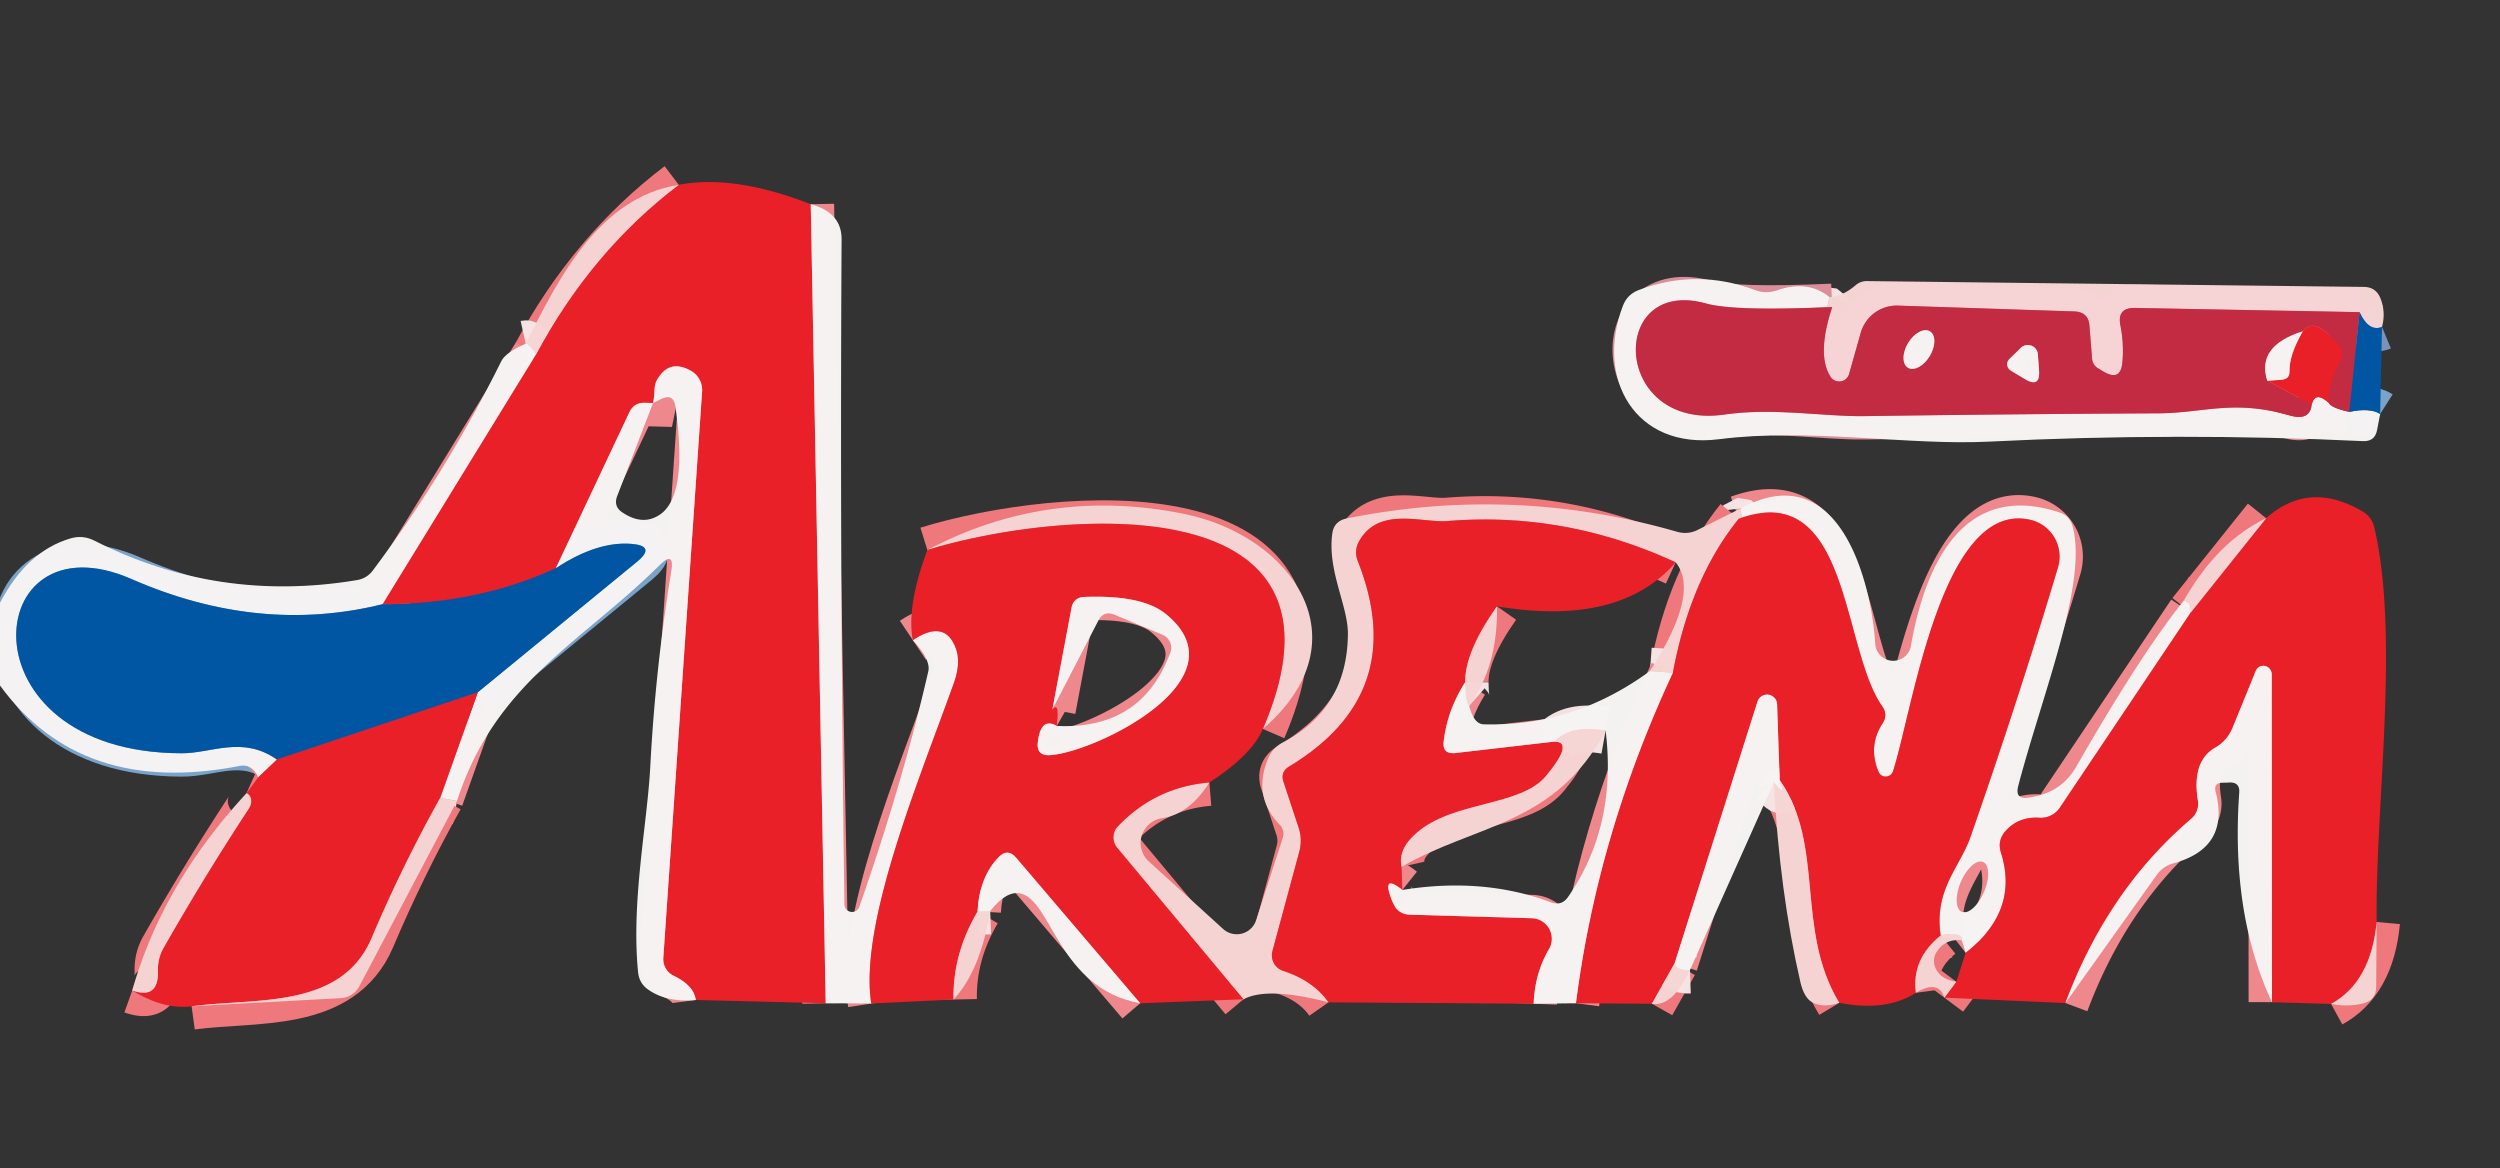<?xml version="1.0" encoding="UTF-8" standalone="no"?>
<!DOCTYPE svg PUBLIC "-//W3C//DTD SVG 1.1//EN" "http://www.w3.org/Graphics/SVG/1.1/DTD/svg11.dtd">
<svg xmlns="http://www.w3.org/2000/svg" version="1.1" viewBox="0.00 0.00 107.00 50.00">
<rect x="0.00" y="0.00" width="107.00" height="50.00" fill="#333333" stroke="none"/>
<g stroke-width="2.00" fill="none" stroke-linecap="butt">
<path stroke="#f6e3e4" stroke-opacity="0.992" vector-effect="non-scaling-stroke" d="
  M 78.31 12.72
  Q 78.07 13.56 78.42 13.14"
/>
<path stroke="#dc8e9a" stroke-opacity="0.996" vector-effect="non-scaling-stroke" d="
  M 78.42 13.14
  Q 74.23 13.33 73.02 12.99
  C 68.81 11.82 68.97 18.45 73.83 17.74
  C 75.91 17.44 78.13 17.84 79.82 17.81
  Q 86.09 17.72 92.39 17.69
  C 94.30 17.68 95.59 17.09 97.96 17.77
  Q 98.88 18.04 98.94 17.31"
/>
<path stroke="#f0898d" stroke-opacity="0.996" vector-effect="non-scaling-stroke" d="
  M 98.94 17.31
  Q 99.09 16.72 99.67 17.24"
/>
<path stroke="#dc8e9a" stroke-opacity="0.996" vector-effect="non-scaling-stroke" d="
  M 99.67 17.24
  Q 99.76 17.45 100.55 17.63"
/>
<path stroke="#7ba4cb" stroke-opacity="0.996" vector-effect="non-scaling-stroke" d="
  M 100.55 17.63
  Q 101.43 17.44 101.87 17.72"
/>
<path stroke="#614173" vector-effect="non-scaling-stroke" d="
  M 100.99 13.36
  L 100.55 17.63"
/>
<path stroke="#d62635" vector-effect="non-scaling-stroke" d="
  M 99.67 17.24
  Q 99.66 16.36 100.14 15.50
  Q 100.37 15.10 100.08 14.75
  Q 99.05 13.51 98.56 14.18"
/>
<path stroke="#dc8e9a" stroke-opacity="0.996" vector-effect="non-scaling-stroke" d="
  M 98.56 14.18
  Q 96.56 14.81 97.04 16.30"
/>
<path stroke="#d62635" vector-effect="non-scaling-stroke" d="
  M 97.04 16.30
  L 98.94 17.31"
/>
<path stroke="#7a95bb" stroke-opacity="0.996" vector-effect="non-scaling-stroke" d="
  M 101.95 13.99
  Q 101.39 14.22 100.99 13.36"
/>
<path stroke="#dc7f8b" stroke-opacity="0.996" vector-effect="non-scaling-stroke" d="
  M 100.99 13.36
  L 91.37 13.18
  Q 90.61 13.17 90.75 13.91
  Q 90.91 14.70 90.84 15.49
  Q 90.77 16.34 90.04 15.91
  L 89.79 15.76
  A 0.53 0.52 -76.6 0 1 89.54 15.35
  L 89.43 13.96
  Q 89.39 13.35 88.78 13.33
  L 81.23 13.08
  A 1.61 1.60 -80.9 0 0 79.64 14.24
  L 79.14 16.01
  A 0.44 0.44 0.0 0 1 78.35 16.13
  Q 77.74 15.19 78.42 13.14"
/>
<path stroke="#f0898d" stroke-opacity="0.996" vector-effect="non-scaling-stroke" d="
  M 97.04 16.30
  L 97.67 16.25
  Q 98.00 16.22 97.99 15.89
  Q 97.98 15.18 98.56 14.18"
/>
<path stroke="#f0898d" stroke-opacity="0.996" vector-effect="non-scaling-stroke" d="
  M 34.70 8.74
  L 35.34 42.94"
/>
<path stroke="#f0898d" stroke-opacity="0.996" vector-effect="non-scaling-stroke" d="
  M 29.78 42.80
  Q 29.70 42.18 28.83 41.76
  A 0.78 0.78 0.0 0 1 28.39 41.00
  L 30.05 16.76
  A 0.95 0.94 -73.7 0 0 29.57 15.87
  Q 28.63 15.34 28.11 16.28
  Q 28.02 16.45 28.01 16.75
  Q 28.00 17.01 27.95 17.25
  L 27.59 17.24
  Q 27.14 17.23 26.94 17.64
  L 23.79 24.32"
/>
<path stroke="#753b66" vector-effect="non-scaling-stroke" d="
  M 23.79 24.32
  Q 20.46 25.86 16.37 25.86"
/>
<path stroke="#f0898d" stroke-opacity="0.996" vector-effect="non-scaling-stroke" d="
  M 16.37 25.86
  L 22.95 15.15"
/>
<path stroke="#f0797d" stroke-opacity="0.996" vector-effect="non-scaling-stroke" d="
  M 22.95 15.15
  Q 25.33 10.73 29.05 7.91"
/>
<path stroke="#f6e3e4" stroke-opacity="0.992" vector-effect="non-scaling-stroke" d="
  M 22.95 15.15
  Q 22.59 14.69 22.50 14.71"
/>
<path stroke="#f0898d" stroke-opacity="0.996" vector-effect="non-scaling-stroke" d="
  M 39.07 27.40
  Q 40.46 26.47 40.92 27.78
  Q 41.13 28.39 40.82 29.25
  C 39.35 33.36 36.76 39.53 37.29 42.95"
/>
<path stroke="#dc8e9a" stroke-opacity="0.996" vector-effect="non-scaling-stroke" d="
  M 81.66 15.739
  A 0.91 0.54 121.1 0 0 82.592 15.239
  A 0.91 0.54 121.1 0 0 82.6 14.181
  A 0.91 0.54 121.1 0 0 81.668 14.681
  A 0.91 0.54 121.1 0 0 81.66 15.739"
/>
<path stroke="#dc8e9a" stroke-opacity="0.996" vector-effect="non-scaling-stroke" d="
  M 86.06 15.86
  L 86.66 16.22
  Q 87.33 16.63 87.27 15.84
  L 87.22 15.16
  A 0.43 0.43 0.0 0 0 86.49 14.89
  L 86.00 15.37
  A 0.32 0.31 38.3 0 0 86.06 15.86"
/>
<path stroke="#7ba4cb" stroke-opacity="0.996" vector-effect="non-scaling-stroke" d="
  M 16.37 25.86
  Q 11.08 27.17 5.62 24.78
  C -0.84 21.96 -1.75 32.22 7.77 32.24
  C 9.04 32.25 10.38 31.47 11.85 32.51"
/>
<path stroke="#f0898d" stroke-opacity="0.996" vector-effect="non-scaling-stroke" d="
  M 11.85 32.51
  L 11.05 33.27"
/>
<path stroke="#f6e3e4" stroke-opacity="0.992" vector-effect="non-scaling-stroke" d="
  M 19.56 34.28
  L 18.84 34.15"
/>
<path stroke="#f0898d" stroke-opacity="0.996" vector-effect="non-scaling-stroke" d="
  M 18.84 34.15
  L 20.45 29.63"
/>
<path stroke="#7ba4cb" stroke-opacity="0.996" vector-effect="non-scaling-stroke" d="
  M 20.45 29.63
  L 27.28 24.03
  Q 28.07 23.37 27.05 23.28
  Q 25.57 23.15 23.79 24.32"
/>
<path stroke="#f6e3e4" stroke-opacity="0.992" vector-effect="non-scaling-stroke" d="
  M 93.47 25.70
  Q 93.82 25.77 93.76 26.22"
/>
<path stroke="#f0898d" stroke-opacity="0.996" vector-effect="non-scaling-stroke" d="
  M 93.76 26.22
  L 88.16 34.57
  A 0.98 0.97 -71.3 0 1 87.30 35.00
  Q 86.43 34.94 85.87 35.53
  Q 85.47 35.95 85.64 36.49
  Q 86.43 38.99 84.13 40.78"
/>
<path stroke="#f6e3e4" stroke-opacity="0.992" vector-effect="non-scaling-stroke" d="
  M 83.96 40.24
  Q 84.02 39.85 83.06 40.04"
/>
<path stroke="#f0898d" stroke-opacity="0.996" vector-effect="non-scaling-stroke" d="
  M 83.06 40.04
  C 82.77 38.07 83.88 37.13 84.34 35.81
  Q 86.38 29.96 88.08 24.29
  A 1.62 1.61 -75.2 0 0 86.90 22.25
  C 83.10 21.37 81.86 30.44 81.02 33.01
  A 0.33 0.33 0.0 0 1 80.40 33.03
  Q 79.94 31.93 80.58 30.95
  Q 80.81 30.59 80.56 30.23
  C 78.81 27.76 79.19 20.46 74.42 22.20"
/>
<path stroke="#f6e3e4" stroke-opacity="0.992" vector-effect="non-scaling-stroke" d="
  M 74.42 22.20
  Q 74.59 22.53 74.50 21.76"
/>
<path stroke="#f0797d" stroke-opacity="0.996" vector-effect="non-scaling-stroke" d="
  M 101.72 39.46
  Q 101.48 42.03 99.77 42.97"
/>
<path stroke="#f0898d" stroke-opacity="0.996" vector-effect="non-scaling-stroke" d="
  M 97.24 42.89
  L 97.23 28.85
  A 0.36 0.35 56.4 0 0 96.55 28.71
  L 95.55 31.16
  Q 95.32 31.71 94.81 32.00
  Q 93.80 32.58 94.07 34.26
  A 0.85 0.84 65.4 0 1 93.78 35.05
  Q 90.21 38.09 88.40 42.93"
/>
<path stroke="#f0797d" stroke-opacity="0.996" vector-effect="non-scaling-stroke" d="
  M 83.22 42.70
  L 83.73 42.02"
/>
<path stroke="#f0797d" stroke-opacity="0.996" vector-effect="non-scaling-stroke" d="
  M 93.76 26.22
  L 96.99 22.18"
/>
<path stroke="#f0797d" stroke-opacity="0.996" vector-effect="non-scaling-stroke" d="
  M 74.42 22.20
  Q 72.35 24.76 71.60 28.79"
/>
<path stroke="#f6e3e4" stroke-opacity="0.992" vector-effect="non-scaling-stroke" d="
  M 71.60 28.79
  L 70.62 28.72"
/>
<path stroke="#f0797d" stroke-opacity="0.996" vector-effect="non-scaling-stroke" d="
  M 71.72 24.07
  Q 67.01 21.89 61.96 22.30
  C 60.87 22.39 59.04 21.67 58.19 23.13
  Q 57.93 23.56 58.12 24.03
  Q 60.35 29.69 55.17 32.81
  Q 54.80 33.04 54.93 33.45
  L 55.58 35.42
  Q 55.75 35.93 55.61 36.45
  L 54.46 40.71
  A 0.70 0.70 0.0 0 0 54.91 41.55
  Q 56.21 41.97 56.86 42.90"
/>
<path stroke="#f0797d" stroke-opacity="0.996" vector-effect="non-scaling-stroke" d="
  M 53.22 42.77
  L 47.81 36.28
  A 0.69 0.69 0.0 0 1 47.85 35.36
  Q 49.46 33.68 51.76 33.49"
/>
<path stroke="#f0797d" stroke-opacity="0.996" vector-effect="non-scaling-stroke" d="
  M 54.05 31.20
  C 58.60 20.63 45.21 21.83 39.69 23.54"
/>
<path stroke="#f0797d" stroke-opacity="0.996" vector-effect="non-scaling-stroke" d="
  M 83.06 40.04
  Q 81.81 41.05 82.00 42.49"
/>
<path stroke="#f0797d" stroke-opacity="0.996" vector-effect="non-scaling-stroke" d="
  M 78.72 42.92
  C 76.82 39.78 78.13 36.17 76.17 33.39"
/>
<path stroke="#f0898d" stroke-opacity="0.996" vector-effect="non-scaling-stroke" d="
  M 76.17 33.39
  L 76.06 30.15
  A 0.43 0.43 0.0 0 0 75.22 30.03
  L 71.67 41.24"
/>
<path stroke="#f0797d" stroke-opacity="0.996" vector-effect="non-scaling-stroke" d="
  M 71.67 41.24
  L 70.70 42.96"
/>
<path stroke="#f0898d" stroke-opacity="0.996" vector-effect="non-scaling-stroke" d="
  M 67.45 42.94
  Q 68.37 35.72 71.60 28.79"
/>
<path stroke="#f0797d" stroke-opacity="0.996" vector-effect="non-scaling-stroke" d="
  M 64.07 25.95
  Q 62.69 27.91 62.71 29.20"
/>
<path stroke="#f0898d" stroke-opacity="0.996" vector-effect="non-scaling-stroke" d="
  M 62.71 29.20
  Q 61.94 30.42 61.79 31.73
  Q 61.72 32.29 62.29 32.23
  L 66.53 31.74"
/>
<path stroke="#f0797d" stroke-opacity="0.996" vector-effect="non-scaling-stroke" d="
  M 66.53 31.74
  Q 67.39 31.74 66.17 33.21
  C 65.08 34.53 62.21 34.27 60.63 35.65
  Q 59.82 36.35 59.99 37.10"
/>
<path stroke="#f0898d" stroke-opacity="0.996" vector-effect="non-scaling-stroke" d="
  M 60.02 38.09
  Q 59.07 37.33 59.62 38.65
  Q 59.83 39.13 60.35 39.15
  L 65.56 39.30
  A 0.88 0.88 0.0 0 1 66.30 40.62
  Q 65.69 41.65 65.64 42.96"
/>
<path stroke="#f0898d" stroke-opacity="0.996" vector-effect="non-scaling-stroke" d="
  M 48.80 42.94
  L 43.49 36.71
  Q 43.13 36.29 42.75 36.68
  Q 41.92 37.52 41.84 39.01"
/>
<path stroke="#f0797d" stroke-opacity="0.996" vector-effect="non-scaling-stroke" d="
  M 41.84 39.01
  Q 40.77 40.83 40.81 42.78"
/>
<path stroke="#f0898d" stroke-opacity="0.996" vector-effect="non-scaling-stroke" d="
  M 45.23 31.07
  Q 44.55 30.68 44.42 31.75
  Q 44.34 32.36 44.95 32.32
  C 46.86 32.20 53.32 29.08 49.91 26.29
  Q 48.89 25.45 46.40 25.55
  Q 45.95 25.57 45.86 26.02
  L 45.04 30.37"
/>
<path stroke="#753b66" vector-effect="non-scaling-stroke" d="
  M 20.45 29.63
  L 11.85 32.51"
/>
<path stroke="#f6e3e4" stroke-opacity="0.992" vector-effect="non-scaling-stroke" d="
  M 62.88 30.21
  Q 62.71 30.06 62.71 29.20"
/>
<path stroke="#f6e3e4" stroke-opacity="0.992" vector-effect="non-scaling-stroke" d="
  M 68.72 31.27
  Q 67.22 31.00 66.53 31.74"
/>
<path stroke="#f0797d" stroke-opacity="0.996" vector-effect="non-scaling-stroke" d="
  M 18.84 34.15
  Q 17.22 37.05 15.90 40.16
  C 14.59 43.22 10.89 42.70 8.20 43.07"
/>
<path stroke="#f0797d" stroke-opacity="0.996" vector-effect="non-scaling-stroke" d="
  M 5.66 42.39
  Q 6.81 42.80 6.76 41.51
  A 1.85 1.81 -31.3 0 1 7.00 40.57
  Q 8.72 37.55 10.62 34.65
  Q 10.75 34.46 10.75 34.30
  Q 10.75 34.04 10.55 33.95"
/>
<path stroke="#f6e3e4" stroke-opacity="0.992" vector-effect="non-scaling-stroke" d="
  M 76.17 33.39
  Q 76.49 34.19 75.92 33.49"
/>
<path stroke="#f6e3e4" stroke-opacity="0.992" vector-effect="non-scaling-stroke" d="
  M 72.33 41.52
  Q 71.76 41.54 71.67 41.24"
/>
<path stroke="#f6e3e4" stroke-opacity="0.992" vector-effect="non-scaling-stroke" d="
  M 42.38 38.99
  L 41.84 39.01"
/>
</g>
<path fill="#ea2028" d="
  M 34.70 8.74
  L 35.34 42.94
  L 29.78 42.80
  Q 29.70 42.18 28.83 41.76
  A 0.78 0.78 0.0 0 1 28.39 41.00
  L 30.05 16.76
  A 0.95 0.94 -73.7 0 0 29.57 15.87
  Q 28.63 15.34 28.11 16.28
  Q 28.02 16.45 28.01 16.75
  Q 28.00 17.01 27.95 17.25
  L 27.59 17.24
  Q 27.14 17.23 26.94 17.64
  L 23.79 24.32
  Q 20.46 25.86 16.37 25.86
  L 22.95 15.15
  Q 25.33 10.73 29.05 7.91
  Q 31.42 7.46 34.70 8.74
  Z"
/>
<path fill="#f6d4d4" fill-opacity="0.988" d="
  M 29.05 7.91
  Q 25.33 10.73 22.95 15.15
  Q 22.59 14.69 22.50 14.71
  C 23.90 11.94 25.61 8.46 29.05 7.91
  Z"
/>
<path fill="#f6f2f3" fill-opacity="0.992" d="
  M 34.70 8.74
  Q 36.03 9.10 36.02 10.25
  Q 35.94 24.59 36.14 38.68
  A 0.33 0.33 0.0 0 0 36.79 38.78
  Q 38.64 33.48 39.73 28.74
  Q 39.85 28.25 39.07 27.40
  Q 40.46 26.47 40.92 27.78
  Q 41.13 28.39 40.82 29.25
  C 39.35 33.36 36.76 39.53 37.29 42.95
  L 35.34 42.94
  L 34.70 8.74
  Z"
/>
<path fill="#f6f2f3" fill-opacity="0.992" d="
  M 78.31 12.72
  Q 78.07 13.56 78.42 13.14
  Q 74.23 13.33 73.02 12.99
  C 68.81 11.82 68.97 18.45 73.83 17.74
  C 75.91 17.44 78.13 17.84 79.82 17.81
  Q 86.09 17.72 92.39 17.69
  C 94.30 17.68 95.59 17.09 97.96 17.77
  Q 98.88 18.04 98.94 17.31
  Q 99.09 16.72 99.67 17.24
  Q 99.76 17.45 100.55 17.63
  Q 101.43 17.44 101.87 17.72
  L 101.74 18.40
  Q 101.65 18.90 101.14 18.88
  Q 93.15 18.50 85.16 18.90
  C 81.65 19.08 77.47 18.30 73.56 18.80
  C 69.98 19.25 68.27 16.20 69.46 13.09
  Q 69.64 12.61 70.12 12.42
  Q 72.61 11.47 75.13 12.42
  Q 75.58 12.59 76.04 12.43
  Q 77.38 11.96 78.31 12.72
  Z"
/>
<path fill="#f6d4d4" fill-opacity="0.988" d="
  M 101.95 13.99
  Q 101.39 14.22 100.99 13.36
  L 91.37 13.18
  Q 90.61 13.17 90.75 13.91
  Q 90.91 14.70 90.84 15.49
  Q 90.77 16.34 90.04 15.91
  L 89.79 15.76
  A 0.53 0.52 -76.6 0 1 89.54 15.35
  L 89.43 13.96
  Q 89.39 13.35 88.78 13.33
  L 81.23 13.08
  A 1.61 1.60 -80.9 0 0 79.64 14.24
  L 79.14 16.01
  A 0.44 0.44 0.0 0 1 78.35 16.13
  Q 77.74 15.19 78.42 13.14
  Q 78.07 13.56 78.31 12.72
  Q 78.87 12.68 79.43 12.20
  A 0.74 0.71 23.9 0 1 79.90 12.03
  L 101.18 12.28
  Q 101.69 12.29 101.88 12.76
  Q 102.12 13.36 101.95 13.99
  Z"
/>
<path fill="#c22b42" d="
  M 78.42 13.14
  Q 77.74 15.19 78.35 16.13
  A 0.44 0.44 0.0 0 0 79.14 16.01
  L 79.64 14.24
  A 1.61 1.60 -80.9 0 1 81.23 13.08
  L 88.78 13.33
  Q 89.39 13.35 89.43 13.96
  L 89.54 15.35
  A 0.53 0.52 -76.6 0 0 89.79 15.76
  L 90.04 15.91
  Q 90.77 16.34 90.84 15.49
  Q 90.91 14.70 90.75 13.91
  Q 90.61 13.17 91.37 13.18
  L 100.99 13.36
  L 100.55 17.63
  Q 99.76 17.45 99.67 17.24
  Q 99.66 16.36 100.14 15.50
  Q 100.37 15.10 100.08 14.75
  Q 99.05 13.51 98.56 14.18
  Q 96.56 14.81 97.04 16.30
  L 98.94 17.31
  Q 98.88 18.04 97.96 17.77
  C 95.59 17.09 94.30 17.68 92.39 17.69
  Q 86.09 17.72 79.82 17.81
  C 78.13 17.84 75.91 17.44 73.83 17.74
  C 68.97 18.45 68.81 11.82 73.02 12.99
  Q 74.23 13.33 78.42 13.14
  Z
  M 81.66 15.739
  A 0.91 0.54 121.1 0 0 82.592 15.239
  A 0.91 0.54 121.1 0 0 82.6 14.181
  A 0.91 0.54 121.1 0 0 81.668 14.681
  A 0.91 0.54 121.1 0 0 81.66 15.739
  Z
  M 86.06 15.86
  L 86.66 16.22
  Q 87.33 16.63 87.27 15.84
  L 87.22 15.16
  A 0.43 0.43 0.0 0 0 86.49 14.89
  L 86.00 15.37
  A 0.32 0.31 38.3 0 0 86.06 15.86
  Z"
/>
<path fill="#0056a3" d="
  M 100.99 13.36
  Q 101.39 14.22 101.95 13.99
  L 101.87 17.72
  Q 101.43 17.44 100.55 17.63
  L 100.99 13.36
  Z"
/>
<path fill="#ea2028" d="
  M 99.67 17.24
  Q 99.09 16.72 98.94 17.31
  L 97.04 16.30
  L 97.67 16.25
  Q 98.00 16.22 97.99 15.89
  Q 97.98 15.18 98.56 14.18
  Q 99.05 13.51 100.08 14.75
  Q 100.37 15.10 100.14 15.50
  Q 99.66 16.36 99.67 17.24
  Z"
/>
<ellipse fill="#f6f2f3" fill-opacity="0.992" cx="0.00" cy="0.00" transform="translate(82.13,14.96) rotate(121.1)" rx="0.91" ry="0.54"/>
<path fill="#f6f2f3" fill-opacity="0.992" d="
  M 98.56 14.18
  Q 97.98 15.18 97.99 15.89
  Q 98.00 16.22 97.67 16.25
  L 97.04 16.30
  Q 96.56 14.81 98.56 14.18
  Z"
/>
<path fill="#f6f2f3" fill-opacity="0.992" d="
  M 22.50 14.71
  Q 22.59 14.69 22.95 15.15
  L 16.37 25.86
  Q 11.08 27.17 5.62 24.78
  C -0.84 21.96 -1.75 32.22 7.77 32.24
  C 9.04 32.25 10.38 31.47 11.85 32.51
  L 11.05 33.27
  Q 10.79 32.68 10.26 32.78
  Q 3.48 34.11 0.00 29.34
  L 0.00 25.80
  Q 1.16 23.58 3.03 23.04
  Q 3.55 22.89 4.04 23.14
  Q 9.32 25.82 15.27 24.83
  Q 15.71 24.76 15.97 24.40
  Q 19.12 20.18 21.46 15.45
  Q 21.64 15.09 22.50 14.71
  Z"
/>
<path fill="#f6f2f3" fill-opacity="0.992" d="
  M 86.06 15.86
  A 0.32 0.31 38.3 0 1 86.00 15.37
  L 86.49 14.89
  A 0.43 0.43 0.0 0 1 87.22 15.16
  L 87.27 15.84
  Q 87.33 16.63 86.66 16.22
  L 86.06 15.86
  Z"
/>
<path fill="#f6f2f3" fill-opacity="0.992" d="
  M 29.78 42.80
  Q 28.56 42.91 27.78 42.38
  Q 27.36 42.11 27.31 41.61
  C 27.01 38.58 27.70 35.29 27.83 32.84
  Q 28.05 28.62 28.73 24.45
  Q 28.88 23.55 28.23 24.19
  C 24.87 27.52 21.19 29.22 19.56 34.28
  L 18.84 34.15
  L 20.45 29.63
  L 27.28 24.03
  Q 28.07 23.37 27.05 23.28
  Q 25.57 23.15 23.79 24.32
  L 26.94 17.64
  Q 27.14 17.23 27.59 17.24
  L 27.95 17.25
  L 26.42 21.22
  Q 26.24 21.68 26.65 21.94
  Q 27.54 22.53 28.28 22.00
  C 29.38 21.20 29.07 18.59 28.91 17.41
  Q 28.83 16.82 28.29 17.08
  L 27.95 17.25
  Q 28.00 17.01 28.01 16.75
  Q 28.02 16.45 28.11 16.28
  Q 28.63 15.34 29.57 15.87
  A 0.95 0.94 -73.7 0 1 30.05 16.76
  L 28.39 41.00
  A 0.78 0.78 0.0 0 0 28.83 41.76
  Q 29.70 42.18 29.78 42.80
  Z"
/>
<path fill="#f6f2f3" fill-opacity="0.992" d="
  M 93.47 25.70
  Q 93.82 25.77 93.76 26.22
  L 88.16 34.57
  A 0.98 0.97 -71.3 0 1 87.30 35.00
  Q 86.43 34.94 85.87 35.53
  Q 85.47 35.95 85.64 36.49
  Q 86.43 38.99 84.13 40.78
  Q 84.05 40.51 83.96 40.24
  Q 84.02 39.85 83.06 40.04
  C 82.77 38.07 83.88 37.13 84.34 35.81
  Q 86.38 29.96 88.08 24.29
  A 1.62 1.61 -75.2 0 0 86.90 22.25
  C 83.10 21.37 81.86 30.44 81.02 33.01
  A 0.33 0.33 0.0 0 1 80.40 33.03
  Q 79.94 31.93 80.58 30.95
  Q 80.81 30.59 80.56 30.23
  C 78.81 27.76 79.19 20.46 74.42 22.20
  Q 74.59 22.53 74.50 21.76
  C 78.68 19.50 80.08 24.79 80.26 27.55
  A 0.77 0.77 0.0 0 0 81.79 27.63
  C 82.36 24.38 83.91 20.54 88.14 21.93
  Q 88.59 22.08 88.71 22.54
  C 89.36 24.94 87.42 29.68 86.38 33.64
  Q 86.23 34.23 86.82 34.14
  Q 88.21 33.95 88.86 32.82
  Q 91.61 28.02 93.47 25.70
  Z
  M 83.965 39.027
  A 1.16 0.54 113.1 0 0 84.917 38.172
  A 1.16 0.54 113.1 0 0 84.875 36.893
  A 1.16 0.54 113.1 0 0 83.923 37.748
  A 1.16 0.54 113.1 0 0 83.965 39.027
  Z"
/>
<path fill="#ea2028" d="
  M 101.72 39.46
  Q 101.48 42.03 99.77 42.97
  L 97.24 42.89
  L 97.23 28.85
  A 0.36 0.35 56.4 0 0 96.55 28.71
  L 95.55 31.16
  Q 95.32 31.71 94.81 32.00
  Q 93.80 32.58 94.07 34.26
  A 0.85 0.84 65.4 0 1 93.78 35.05
  Q 90.21 38.09 88.40 42.93
  L 83.22 42.70
  L 83.73 42.02
  L 84.13 40.78
  Q 86.43 38.99 85.64 36.49
  Q 85.47 35.95 85.87 35.53
  Q 86.43 34.94 87.30 35.00
  A 0.98 0.97 -71.3 0 0 88.16 34.57
  L 93.76 26.22
  L 96.99 22.18
  Q 98.82 20.55 101.10 21.88
  Q 101.53 22.13 101.63 22.61
  C 102.71 27.33 101.66 34.46 101.72 39.46
  Z"
/>
<path fill="#f6d4d4" fill-opacity="0.988" d="
  M 74.50 21.76
  Q 74.59 22.53 74.42 22.20
  Q 72.35 24.76 71.60 28.79
  L 70.62 28.72
  Q 72.78 25.37 71.72 24.07
  Q 67.01 21.89 61.96 22.30
  C 60.87 22.39 59.04 21.67 58.19 23.13
  Q 57.93 23.56 58.12 24.03
  Q 60.35 29.69 55.17 32.81
  Q 54.80 33.04 54.93 33.45
  L 55.58 35.42
  Q 55.75 35.93 55.61 36.45
  L 54.46 40.71
  A 0.70 0.70 0.0 0 0 54.91 41.55
  Q 56.21 41.97 56.86 42.90
  Q 54.25 42.22 53.22 42.77
  L 47.81 36.28
  A 0.69 0.69 0.0 0 1 47.85 35.36
  Q 49.46 33.68 51.76 33.49
  Q 50.91 34.84 49.73 35.02
  A 1.07 1.07 0.0 0 0 49.17 36.87
  L 52.35 39.76
  A 0.87 0.87 0.0 0 0 53.76 39.39
  L 54.91 35.84
  A 0.55 0.52 -60.0 0 0 54.78 35.31
  Q 53.61 34.10 54.26 32.50
  Q 54.45 32.01 54.92 31.77
  Q 57.66 30.33 57.69 27.14
  C 57.70 25.93 56.81 24.44 57.02 22.85
  Q 57.09 22.30 57.64 22.19
  Q 64.80 20.75 71.78 22.76
  Q 72.24 22.89 72.66 22.68
  L 74.50 21.76
  Z"
/>
<path fill="#f6d4d4" fill-opacity="0.988" d="
  M 54.05 31.20
  C 58.60 20.63 45.21 21.83 39.69 23.54
  Q 44.84 20.82 50.66 21.99
  C 55.28 22.92 58.47 27.39 54.05 31.20
  Z"
/>
<path fill="#ea2028" d="
  M 83.06 40.04
  Q 81.81 41.05 82.00 42.49
  Q 80.73 43.31 78.72 42.92
  C 76.82 39.78 78.13 36.17 76.17 33.39
  L 76.06 30.15
  A 0.43 0.43 0.0 0 0 75.22 30.03
  L 71.67 41.24
  L 70.70 42.96
  L 67.45 42.94
  Q 68.37 35.72 71.60 28.79
  Q 72.35 24.76 74.42 22.20
  C 79.19 20.46 78.81 27.76 80.56 30.23
  Q 80.81 30.59 80.58 30.95
  Q 79.94 31.93 80.40 33.03
  A 0.33 0.33 0.0 0 0 81.02 33.01
  C 81.86 30.44 83.10 21.37 86.90 22.25
  A 1.62 1.61 -75.2 0 1 88.08 24.29
  Q 86.38 29.96 84.34 35.81
  C 83.88 37.13 82.77 38.07 83.06 40.04
  Z"
/>
<path fill="#ea2028" d="
  M 71.72 24.07
  Q 69.31 26.83 64.07 25.95
  Q 62.69 27.91 62.71 29.20
  Q 61.94 30.42 61.79 31.73
  Q 61.72 32.29 62.29 32.23
  L 66.53 31.74
  Q 67.39 31.74 66.17 33.21
  C 65.08 34.53 62.21 34.27 60.63 35.65
  Q 59.82 36.35 59.99 37.10
  L 60.02 38.09
  Q 59.07 37.33 59.62 38.65
  Q 59.83 39.13 60.35 39.15
  L 65.56 39.30
  A 0.88 0.88 0.0 0 1 66.30 40.62
  Q 65.69 41.65 65.64 42.96
  L 56.86 42.90
  Q 56.21 41.97 54.91 41.55
  A 0.70 0.70 0.0 0 1 54.46 40.71
  L 55.61 36.45
  Q 55.75 35.93 55.58 35.42
  L 54.93 33.45
  Q 54.80 33.04 55.17 32.81
  Q 60.35 29.69 58.12 24.03
  Q 57.93 23.56 58.19 23.13
  C 59.04 21.67 60.87 22.39 61.96 22.30
  Q 67.01 21.89 71.72 24.07
  Z"
/>
<path fill="#f6d4d4" fill-opacity="0.988" d="
  M 96.99 22.18
  L 93.76 26.22
  Q 93.82 25.77 93.47 25.70
  Q 94.91 23.17 96.99 22.18
  Z"
/>
<path fill="#ea2028" d="
  M 54.05 31.20
  Q 53.58 32.31 51.76 33.49
  Q 49.46 33.68 47.85 35.36
  A 0.69 0.69 0.0 0 0 47.81 36.28
  L 53.22 42.77
  L 48.80 42.94
  L 43.49 36.71
  Q 43.13 36.29 42.75 36.68
  Q 41.92 37.52 41.84 39.01
  Q 40.77 40.83 40.81 42.78
  L 37.29 42.95
  C 36.76 39.53 39.35 33.36 40.82 29.25
  Q 41.13 28.39 40.92 27.78
  Q 40.46 26.47 39.07 27.40
  Q 38.79 25.96 39.69 23.54
  C 45.21 21.83 58.60 20.63 54.05 31.20
  Z
  M 45.04 30.37
  Q 45.36 29.98 45.23 31.07
  Q 44.55 30.68 44.42 31.75
  Q 44.34 32.36 44.95 32.32
  C 46.86 32.20 53.32 29.08 49.91 26.29
  Q 48.89 25.45 46.40 25.55
  Q 45.95 25.57 45.86 26.02
  L 45.04 30.37
  Z"
/>
<path fill="#0056a3" d="
  M 20.45 29.63
  L 11.85 32.51
  C 10.38 31.47 9.04 32.25 7.77 32.24
  C -1.75 32.22 -0.84 21.96 5.62 24.78
  Q 11.08 27.17 16.37 25.86
  Q 20.46 25.86 23.79 24.32
  Q 25.57 23.15 27.05 23.28
  Q 28.07 23.37 27.28 24.03
  L 20.45 29.63
  Z"
/>
<path fill="#f6f2f3" fill-opacity="0.992" d="
  M 45.23 31.07
  Q 48.87 31.24 50.09 27.93
  A 0.61 0.59 22.1 0 0 49.76 27.17
  L 47.70 26.31
  Q 47.24 26.12 47.01 26.56
  L 45.04 30.37
  L 45.86 26.02
  Q 45.95 25.57 46.40 25.55
  Q 48.89 25.45 49.91 26.29
  C 53.32 29.08 46.86 32.20 44.95 32.32
  Q 44.34 32.36 44.42 31.75
  Q 44.55 30.68 45.23 31.07
  Z"
/>
<path fill="#f6d4d4" fill-opacity="0.988" d="
  M 64.07 25.95
  Q 64.12 28.50 62.88 30.21
  Q 62.71 30.06 62.71 29.20
  Q 62.69 27.91 64.07 25.95
  Z"
/>
<path fill="#f6f2f3" fill-opacity="0.992" d="
  M 97.24 42.89
  Q 95.47 39.11 95.84 33.92
  Q 95.87 33.48 95.43 33.49
  Q 95.27 33.50 95.13 33.50
  Q 94.73 33.50 94.83 33.89
  Q 95.45 36.29 93.02 36.95
  A 1.30 1.25 9.3 0 0 92.32 37.43
  L 88.40 42.93
  Q 90.21 38.09 93.78 35.05
  A 0.85 0.84 65.4 0 0 94.07 34.26
  Q 93.80 32.58 94.81 32.00
  Q 95.32 31.71 95.55 31.16
  L 96.55 28.71
  A 0.36 0.35 56.4 0 1 97.23 28.85
  L 97.24 42.89
  Z"
/>
<path fill="#f6f2f3" fill-opacity="0.992" d="
  M 70.62 28.72
  L 71.60 28.79
  Q 68.37 35.72 67.45 42.94
  L 65.64 42.96
  Q 65.69 41.65 66.30 40.62
  A 0.88 0.88 0.0 0 0 65.56 39.30
  L 60.35 39.15
  Q 59.83 39.13 59.62 38.65
  Q 59.07 37.33 60.02 38.09
  Q 63.48 37.53 66.38 38.62
  Q 66.84 38.79 67.12 38.38
  Q 69.22 35.33 68.72 31.27
  Q 67.22 31.00 66.53 31.74
  L 62.29 32.23
  Q 61.72 32.29 61.79 31.73
  Q 61.94 30.42 62.71 29.20
  Q 62.71 30.06 62.88 30.21
  Q 63.08 30.99 63.50 31.00
  Q 67.34 31.12 70.62 28.72
  Z"
/>
<path fill="#ea2028" d="
  M 20.45 29.63
  L 18.84 34.15
  Q 17.22 37.05 15.90 40.16
  C 14.59 43.22 10.89 42.70 8.20 43.07
  Q 6.99 43.22 5.66 42.39
  Q 6.81 42.80 6.76 41.51
  A 1.85 1.81 -31.3 0 1 7.00 40.57
  Q 8.72 37.55 10.62 34.65
  Q 10.75 34.46 10.75 34.30
  Q 10.75 34.04 10.55 33.95
  L 11.05 33.27
  L 11.85 32.51
  L 20.45 29.63
  Z"
/>
<path fill="#f6f2f3" fill-opacity="0.992" d="
  M 76.17 33.39
  Q 76.49 34.19 75.92 33.49
  L 72.33 41.52
  Q 71.76 41.54 71.67 41.24
  L 75.22 30.03
  A 0.43 0.43 0.0 0 1 76.06 30.15
  L 76.17 33.39
  Z"
/>
<path fill="#f6d4d4" fill-opacity="0.988" d="
  M 68.72 31.27
  C 66.56 35.34 63.14 35.27 59.99 37.10
  Q 59.82 36.35 60.63 35.65
  C 62.21 34.27 65.08 34.53 66.17 33.21
  Q 67.39 31.74 66.53 31.74
  Q 67.22 31.00 68.72 31.27
  Z"
/>
<path fill="#f6d4d4" fill-opacity="0.988" d="
  M 76.17 33.39
  C 78.13 36.17 76.82 39.78 78.72 42.92
  Q 78.04 43.15 77.58 42.91
  Q 77.22 42.72 77.06 42.05
  Q 76.16 38.15 75.92 33.49
  Q 76.49 34.19 76.17 33.39
  Z"
/>
<path fill="#f6d4d4" fill-opacity="0.988" d="
  M 10.55 33.95
  Q 10.75 34.04 10.75 34.30
  Q 10.75 34.46 10.62 34.65
  Q 8.72 37.55 7.00 40.57
  A 1.85 1.81 -31.3 0 0 6.76 41.51
  Q 6.81 42.80 5.66 42.39
  Q 6.95 37.84 10.55 33.95
  Z"
/>
<path fill="#f6d4d4" fill-opacity="0.988" d="
  M 18.84 34.15
  L 19.56 34.28
  L 15.38 42.21
  A 0.95 0.95 0.0 0 1 14.59 42.72
  L 8.20 43.07
  C 10.89 42.70 14.59 43.22 15.90 40.16
  Q 17.22 37.05 18.84 34.15
  Z"
/>
<path fill="#f6f2f3" fill-opacity="0.992" d="
  M 48.80 42.94
  C 45.29 42.30 45.03 38.53 43.67 38.24
  Q 43.08 38.11 42.38 38.99
  L 41.84 39.01
  Q 41.92 37.52 42.75 36.68
  Q 43.13 36.29 43.49 36.71
  L 48.80 42.94
  Z"
/>
<path fill="#f6d4d4" fill-opacity="0.988" d="
  M 41.84 39.01
  L 42.38 38.99
  Q 41.96 41.55 40.81 42.78
  Q 40.77 40.83 41.84 39.01
  Z"
/>
<path fill="#f6d4d4" fill-opacity="0.988" d="
  M 101.72 39.46
  L 101.70 42.25
  Q 101.69 42.79 101.17 42.94
  Q 100.52 43.11 99.77 42.97
  Q 101.48 42.03 101.72 39.46
  Z"
/>
<path fill="#f6d4d4" fill-opacity="0.988" d="
  M 83.06 40.04
  Q 84.02 39.85 83.96 40.24
  Q 83.35 40.18 82.99 40.60
  Q 82.64 41.01 82.85 41.46
  Q 83.07 41.92 83.73 42.02
  L 83.22 42.70
  Q 82.97 41.91 82.00 42.49
  Q 81.81 41.05 83.06 40.04
  Z"
/>
<path fill="#f6d4d4" fill-opacity="0.988" d="
  M 71.67 41.24
  Q 71.76 41.54 72.33 41.52
  Q 71.58 43.11 70.70 42.96
  L 71.67 41.24
  Z"
/>
</svg>
